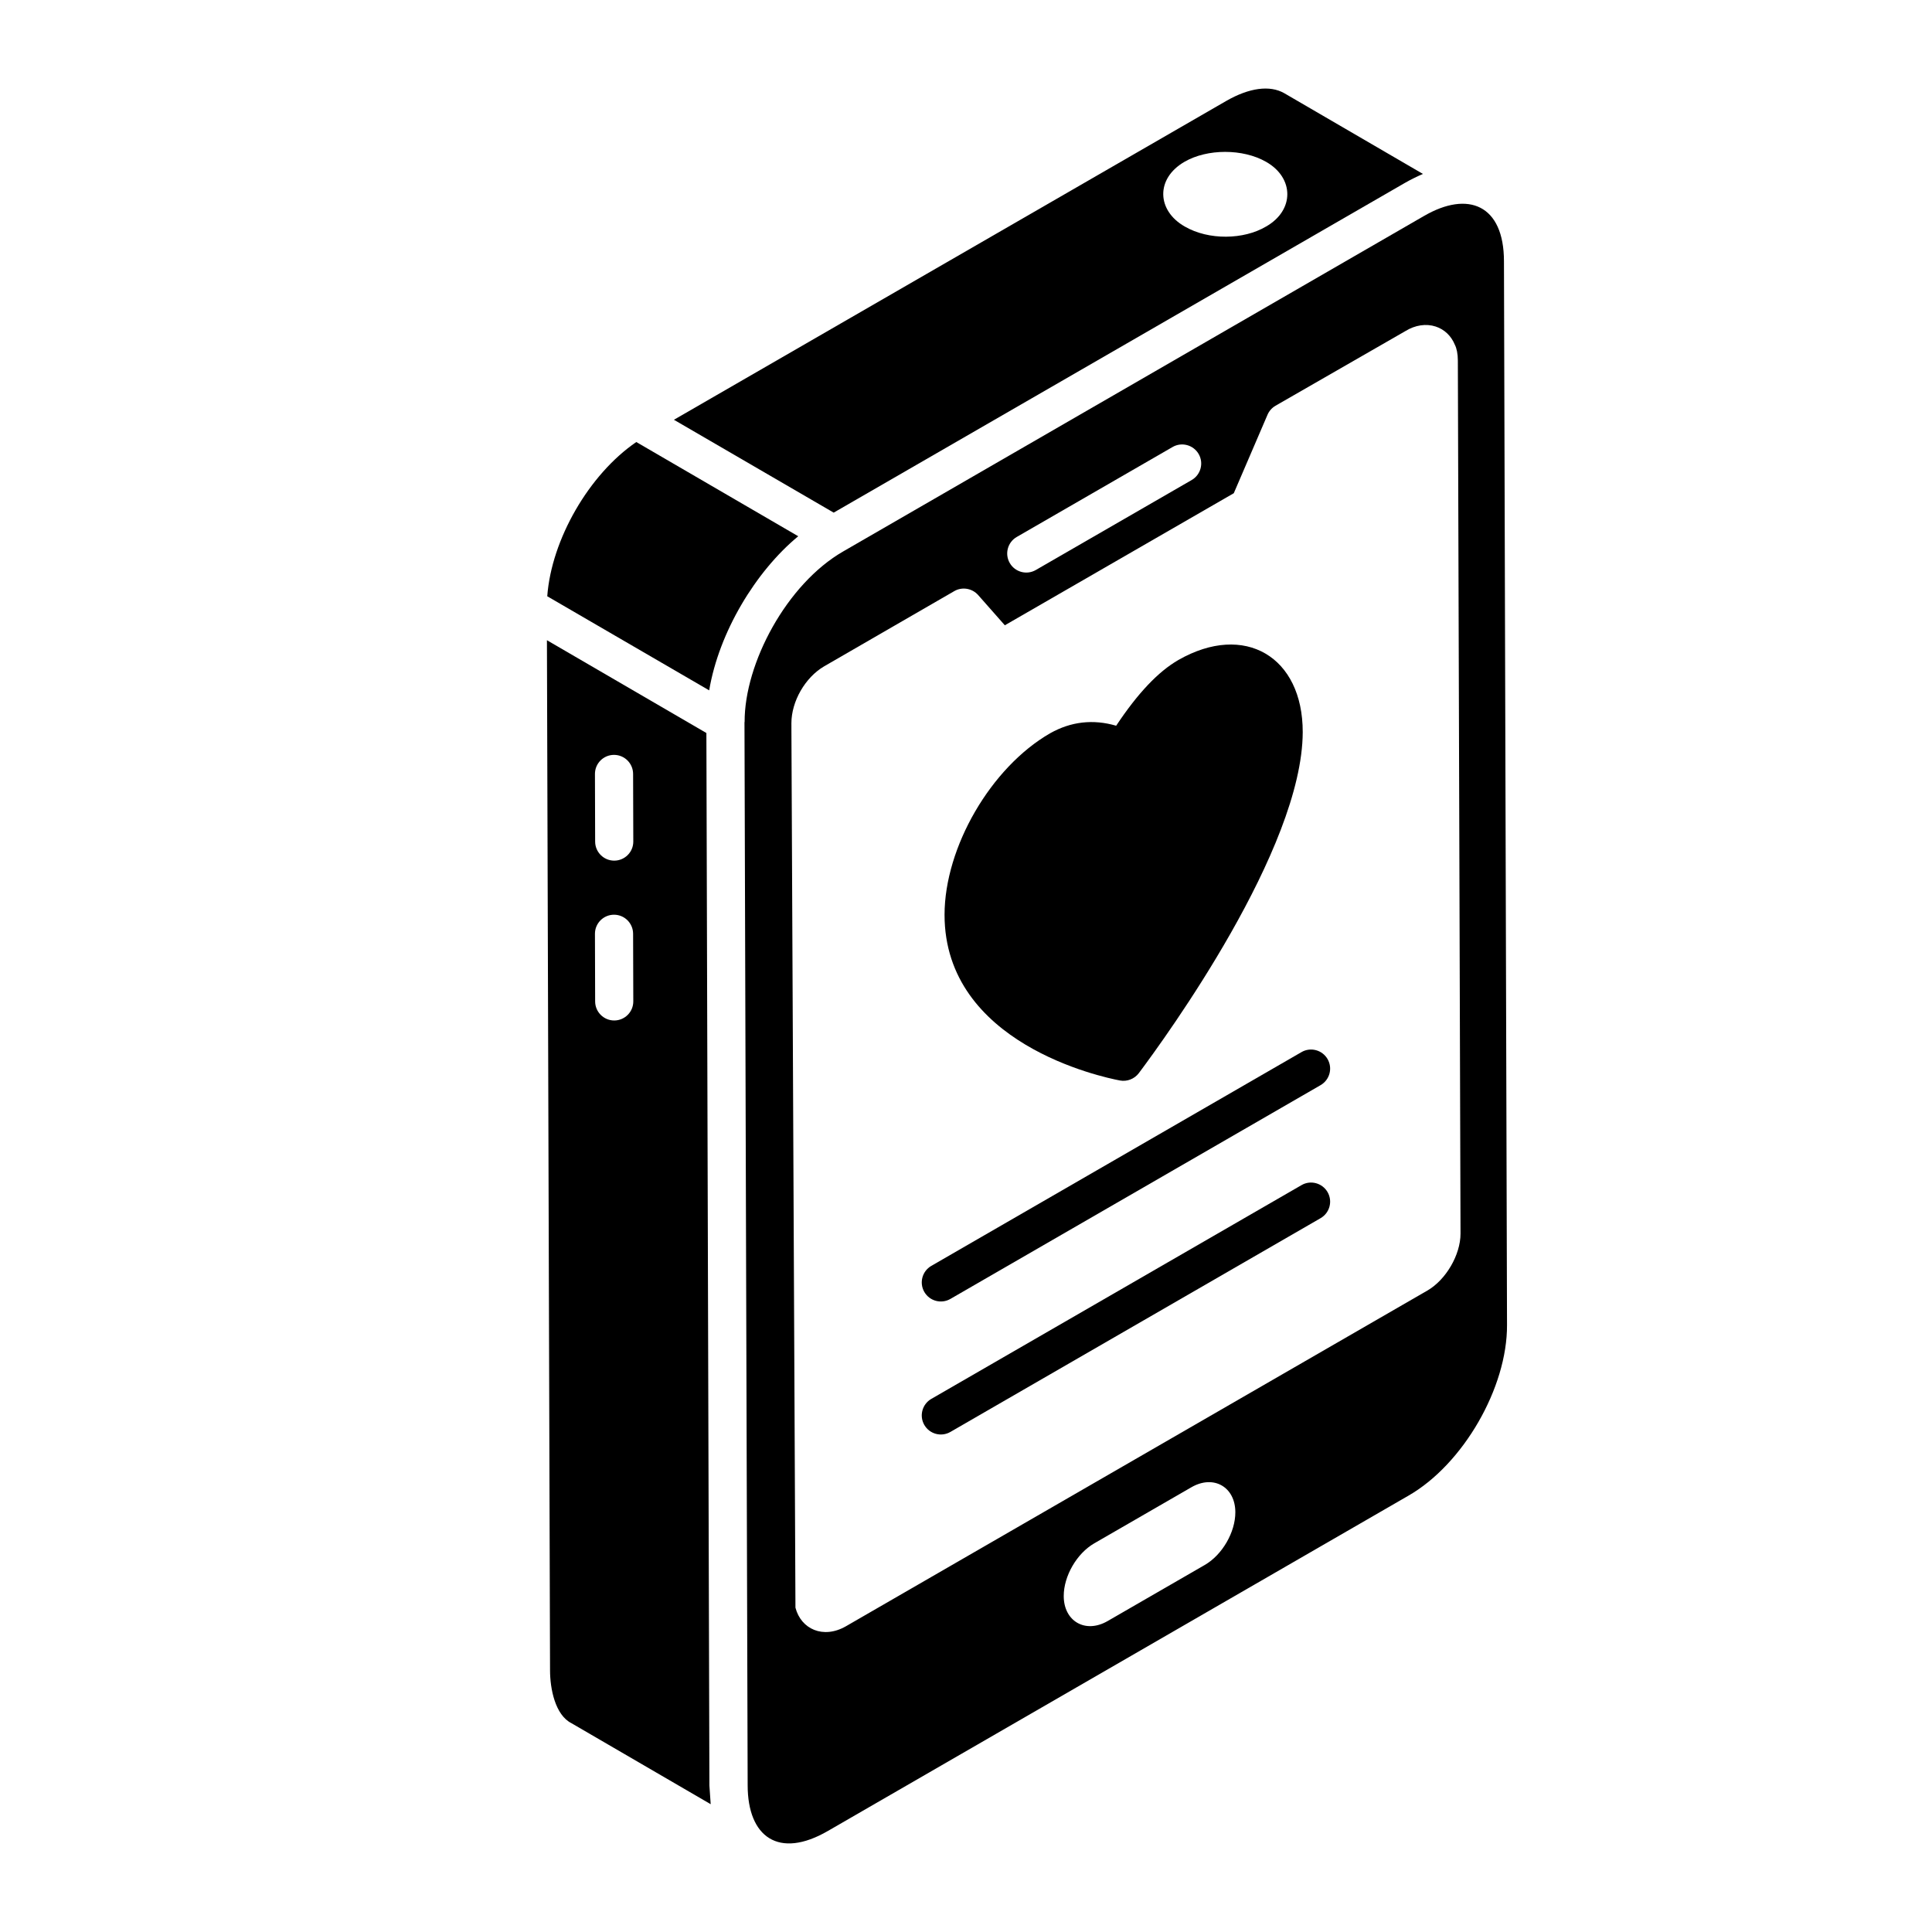 <?xml version="1.0" encoding="UTF-8"?>
<!-- Uploaded to: SVG Repo, www.svgrepo.com, Generator: SVG Repo Mixer Tools -->
<svg fill="#000000" width="800px" height="800px" version="1.1" viewBox="144 144 512 512" xmlns="http://www.w3.org/2000/svg">
 <g>
  <path d="m295.45 600.67 36.891 21.461c-0.023-0.184-0.34-4.883-0.34-4.926l-0.801-278.95-42.258-24.59 0.824 272.98c0 4.84 1.34 11.852 5.684 14.023zm11.258-256.62h0.016c2.785 0 5.043 2.254 5.055 5.039l0.051 17.918c0.012 2.793-2.25 5.059-5.039 5.07h-0.016c-2.785 0-5.043-2.258-5.055-5.039l-0.051-17.918c-0.012-2.797 2.25-5.062 5.039-5.07zm0 42.359h0.016c2.785 0 5.043 2.258 5.055 5.039l0.051 17.918c0.012 2.793-2.25 5.059-5.039 5.07h-0.016c-2.785 0-5.043-2.258-5.055-5.039l-0.051-17.918c-0.012-2.793 2.25-5.059 5.039-5.07z"/>
  <path d="m516.25 192.51c0.012-0.008 0.02-0.008 0.027-0.016 1.539-0.898 3.68-1.922 4.824-2.398l-36.754-21.395c-3.824-2.188-9.309-1.453-15.43 2.078-54.758 31.609-91.34 52.73-146.32 84.465 0.98 0.57 45.141 26.238 42.34 24.609zm-58.359-5.625c6.043-3.512 15.512-3.512 21.633 0 7.5 4.262 7.512 12.875 0 17.145-5.902 3.508-15.199 3.68-21.551 0-7.379-4.191-7.785-12.668-0.082-17.145z"/>
  <path d="m355.54 286.11c-0.98-0.57-45.758-26.625-42.914-24.969-12.523 8.559-22.488 25.82-23.598 40.875l42.914 24.934c2.59-15.414 12.309-31.512 23.598-40.84z"/>
  <path d="m353.75 339.46c0 0.18 0 0.336 0.004 0.453 0-0.105-0.004-0.266-0.004-0.453z"/>
  <path d="m341.33 335.3c0 0.047-0.035 0.082-0.035 0.129 0.305 101.23 0.508 169.98 0.844 281.7 0 13.672 8.223 19.664 21.285 12.082l153.87-88.867c14.473-8.332 26.172-28.617 26.082-45.223v-0.016l-0.809-281.84c0-15.012-9.523-18.812-21.184-12.031-0.012 0.008-0.023 0.012-0.035 0.016l-153.86 88.867c-15.027 8.637-26.203 29.691-26.156 45.184zm121.95 223.43-25.742 14.863c-5.894 3.402-11.625 0.066-11.637-6.613-0.016-5.301 3.465-11.309 8.094-13.984l25.746-14.863c5.898-3.394 11.625-0.07 11.637 6.617 0.016 5.297-3.465 11.309-8.098 13.98zm-49.832-272.43 41.301-23.84c2.398-1.391 5.504-0.566 6.906 1.852 1.398 2.418 0.566 5.508-1.852 6.906l-41.301 23.84c-2.41 1.395-5.508 0.57-6.906-1.852-1.395-2.418-0.566-5.512 1.852-6.906zm-10.23 15.391 7.074 8.016 60.676-35 8.938-20.797c0.434-1.008 1.18-1.84 2.129-2.391l34.469-19.812c2.535-1.555 5.414-2 7.957-1.176 2.32 0.754 4.137 2.484 5.106 4.863 0.465 0.895 0.781 2.402 0.781 4.133l0.707 231.38v0.016c0 5.621-3.863 12.25-8.797 15.094l-154.07 88.957c-6.023 3.457-11.91 0.762-13.383-4.926-0.809-175.8-1.02-222.33-1.066-232.1 0 0.395 0.004 0.785 0.004 1.129 0-0.5-0.004-1.199-0.008-2.148v-0.391-0.109 0.012-0.262 0.055c0-0.184 0-0.352-0.004-0.555 0-5.805 3.644-12.145 8.668-15.09l34.5-19.938c2.059-1.191 4.711-0.773 6.316 1.039zm-49.484 34.012v0.23-0.23z"/>
  <path d="m440.79 430.34c1.859 0.355 3.84-0.391 5.012-1.949 7.234-9.648 43.348-59.359 43.434-90.379 0.02-19.992-15.398-29.133-32.945-19.113-5.356 3.09-10.77 8.809-16.496 17.426-6.086-1.773-11.945-1.121-17.488 1.992-0.016 0.012-0.035 0.02-0.051 0.031-15.648 9.031-27.922 30.148-27.941 48.07-0.004 34.164 41.723 43.023 46.477 43.922z"/>
  <path d="m395.86 488.23 98.109-56.656c2.418-1.398 3.25-4.488 1.852-6.906-1.402-2.43-4.508-3.242-6.906-1.852l-98.109 56.656c-2.418 1.398-3.246 4.488-1.852 6.906 1.402 2.426 4.5 3.242 6.906 1.852z"/>
  <path d="m395.86 523.48 98.109-56.652c2.418-1.398 3.25-4.488 1.852-6.906-1.402-2.426-4.508-3.254-6.906-1.852l-98.109 56.652c-2.418 1.398-3.246 4.488-1.852 6.906 1.402 2.426 4.5 3.242 6.906 1.852z"/>
 </g>
</svg>